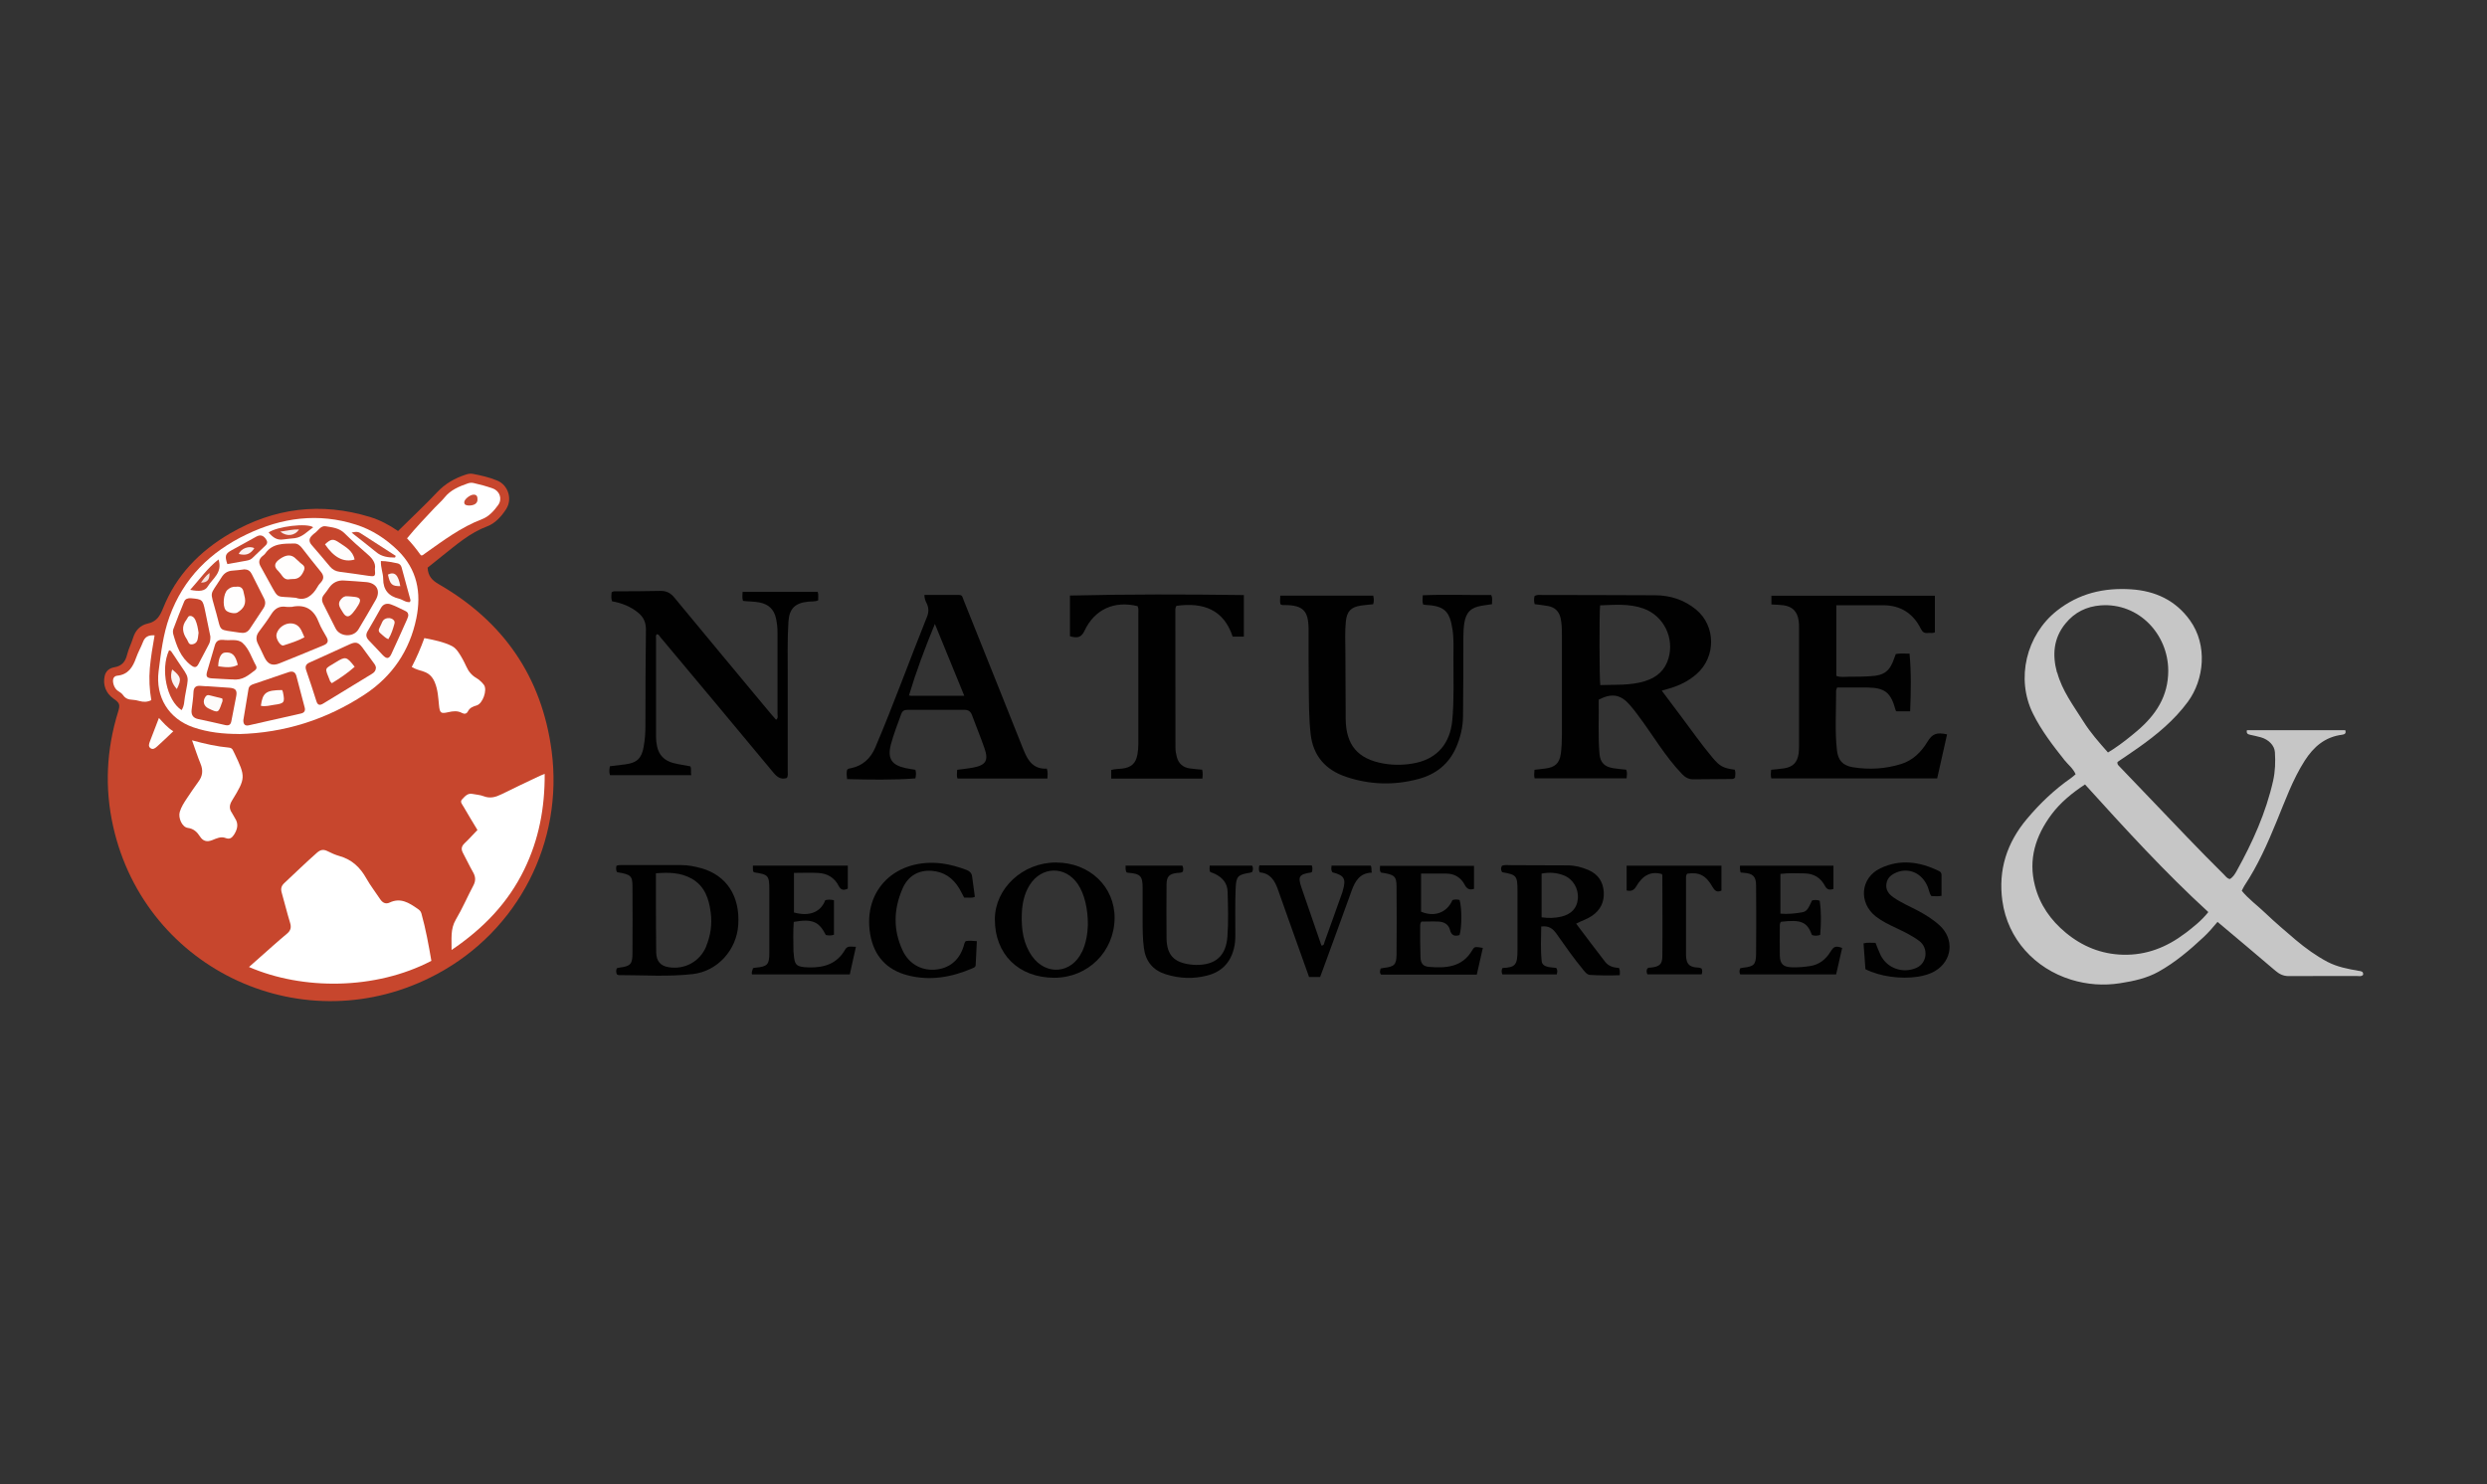 <?xml version="1.0" encoding="UTF-8"?><svg id="Calque_2" xmlns="http://www.w3.org/2000/svg" viewBox="0 0 251.31 150"><rect x="0" y="0" width="251.31" height="150" fill="#333333" stroke="none"/><defs><style>.cls-1{fill:#fff;}.cls-2{fill:#c7462d;}.cls-3{fill:#c6462e;}.cls-4{fill:#fbf3f2;}.cls-5{fill:#f9efed;}.cls-6{fill:#c7472e;}.cls-7{fill:#c7472f;}.cls-8{fill:#fefdfd;}.cls-9{fill:#f4dfda;}.cls-10{fill:#fefcfc;}.cls-11{fill:#fffefd;}.cls-12{fill:#fdfbfa;}.cls-13{fill:none;}.cls-14{fill:#fcf7f6;}.cls-15{fill:#fefdfc;}.cls-16{fill:#c84a32;}.cls-17{fill:#c94c35;}.cls-18{fill:#c6c6c6;}.cls-19{fill:#fffefe;}.cls-20{fill:#010101;}.cls-21{fill:#fbf4f3;}</style></defs><g id="Calque_9"><rect class="cls-13" width="251.31" height="150"/></g><g id="Calque_7"><g id="Calque_1-2"><g><path class="cls-2" d="M40.22,53.67c1.35-1.34,2.7-2.59,3.96-3.93,.81-.86,1.76-1.4,2.85-1.76,.24-.08,.48-.14,.74-.09,.85,.16,1.68,.35,2.48,.68,1.1,.46,1.55,1.86,.9,2.88-.48,.75-1.12,1.45-1.93,1.75-1.74,.65-3.08,1.84-4.49,2.95-.52,.41-1.04,.84-1.52,1.22,.04,.85,.45,1.28,1.14,1.68,6.52,3.76,10.4,9.36,11.39,16.83,1.22,9.24-3.38,18.18-11.61,22.58-13.29,7.11-29.42-.36-32.69-14.91-.88-3.9-.69-7.78,.49-11.6,.23-.74,.17-.9-.47-1.35-.76-.53-1.09-1.4-.88-2.29,.12-.52,.5-.79,.97-.87,.77-.13,1.13-.57,1.3-1.3,.14-.57,.42-1.09,.59-1.65,.23-.77,.72-1.3,1.49-1.47,.89-.19,1.23-.76,1.55-1.55,1.32-3.32,3.69-5.76,6.74-7.54,4.47-2.6,9.2-3.2,14.17-1.68,1.01,.31,1.93,.8,2.82,1.41h0Z"/><path class="cls-20" d="M75.03,59.82h7.6c.1,.28,.03,.56,.05,.85-.35,.16-.69,.1-1.02,.14-1.33,.13-1.91,.71-1.99,2.04-.12,1.82-.06,3.64-.07,5.46,0,3.2,0,6.41,0,9.61,0,.23,.05,.46-.08,.7-.62,.22-1.02-.11-1.38-.55-1.9-2.29-3.8-4.57-5.71-6.86-1.89-2.27-3.79-4.53-5.68-6.79-.1-.12-.17-.29-.36-.33-.16,.13-.1,.31-.1,.46,0,3.31,0,6.61,0,9.92,0,.31,.04,.62,.1,.93,.18,.92,.76,1.48,1.63,1.71,.56,.15,1.15,.22,1.74,.34,.13,.27,.02,.57,.09,.89h-8.21c-.1-.28-.07-.56-.01-.9,.52-.06,1.04-.12,1.55-.19,1.18-.15,1.66-.61,1.86-1.77,.13-.7,.18-1.41,.18-2.12,0-3.24,.01-6.49,.05-9.73,0-.74-.24-1.27-.81-1.73-.77-.62-1.66-.96-2.61-1.13-.12-.32-.06-.61-.05-.89,.16-.17,.36-.11,.54-.12,1.47-.01,2.93,0,4.4-.04,.6-.01,1.02,.21,1.4,.67,3.21,3.89,6.44,7.77,9.67,11.65,.2,.24,.4,.47,.61,.7,.24-.16,.15-.37,.15-.54,0-2.74,0-5.48,0-8.23,0-.5-.05-1-.16-1.49-.2-.9-.75-1.41-1.65-1.59-.55-.11-1.12-.09-1.68-.16-.1-.33-.05-.61-.04-.93h0Z"/><path class="cls-20" d="M185.56,61.17v7.14c.45,.17,.89,.08,1.32,.08,.71,0,1.43,0,2.14-.05,1.4-.07,1.97-.53,2.41-1.87,.04-.12,.09-.24,.14-.37,.43-.09,.86-.03,1.39-.04,.18,1.96,.14,3.88,.06,5.83h-1.39c-.04-.05-.08-.08-.08-.12-.49-1.8-1.06-2.26-2.92-2.29-1-.01-2,0-2.99,0-.05,.16-.1,.24-.1,.31,.01,2.01-.14,4.02,.08,6.02,.11,1.03,.59,1.56,1.6,1.73,1.66,.27,3.31,.17,4.91-.33,1.16-.37,2-1.19,2.63-2.23,.5-.83,.94-.99,1.99-.76-.33,1.47-.66,2.95-1,4.45h-16.76c-.08-.28-.05-.56-.02-.87,.44-.05,.86-.08,1.27-.14,.92-.13,1.38-.59,1.51-1.5,.03-.25,.04-.5,.04-.75,0-4,0-8,0-12,0-.23,0-.46-.04-.69-.13-.92-.63-1.43-1.55-1.55-.39-.05-.79-.06-1.2-.08v-.88h16.52v3.69c-.23,.13-.46,.04-.69,.07-.36,.05-.56-.08-.73-.42-.78-1.57-2.06-2.38-3.82-2.38-1.55,0-3.1,0-4.69,0h0Z"/><path class="cls-20" d="M138.76,60.2c.08,.3,.09,.56,0,.87-.4,.04-.81,.07-1.22,.13-1.02,.15-1.43,.57-1.54,1.59-.11,1-.05,2.01-.05,3.01,0,2.09,.02,4.19,.03,6.28,0,.19,0,.38,0,.57,.03,2.66,1.22,4.06,3.84,4.52,1.11,.19,2.22,.16,3.31-.08,2.14-.48,3.4-1.98,3.62-4.27,.2-2.09,.11-4.18,.12-6.28,0-.96,.05-1.93-.09-2.88-.28-1.92-.83-2.43-2.77-2.53-.06,0-.12-.02-.21-.05-.09-.28-.04-.56-.03-.92,2.32-.1,4.61,0,6.91-.03,.17,.3,.07,.59,.09,.93-.36,.05-.7,.1-1.05,.16-1.09,.18-1.57,.66-1.75,1.74-.08,.5-.09,1-.1,1.5,0,2.64,0,5.28-.03,7.91-.01,1.1-.26,2.16-.7,3.17-.74,1.69-2.05,2.72-3.81,3.19-2.45,.66-4.9,.59-7.31-.22-2.08-.7-3.33-2.12-3.58-4.32-.18-1.58-.17-3.17-.19-4.76-.02-1.93-.02-3.85-.02-5.78v-.13c-.02-1.8-.57-2.35-2.38-2.37-.14,0-.29,.04-.46-.08-.07-.26-.03-.54-.02-.87h9.4Z"/><path class="cls-20" d="M108.13,60.19c5.86-.14,11.69-.13,17.56-.05v4.2h-1.13c-.91-2.76-3-3.48-5.68-3.11-.14,.21-.11,.42-.11,.63,0,4.56,0,9.13,.01,13.69,0,.32,.05,.63,.13,.93,.17,.68,.62,1.08,1.31,1.18,.41,.06,.83,.09,1.26,.13,.07,.3,.06,.59,.02,.9h-9.21v-.87c.35-.11,.73-.1,1.09-.14,.93-.11,1.39-.51,1.56-1.44,.06-.35,.09-.71,.09-1.06,0-4.4,0-8.79,0-13.19,0-.25,.04-.5-.08-.73-2.37-.58-4.35,.34-5.36,2.49-.31,.65-.68,.79-1.47,.55v-4.1h0Z"/><path class="cls-20" d="M148.96,89.83c-.46,.15-.73,.01-.94-.39-.39-.74-1.02-1.15-1.88-1.15h-2.54v3.85c1.34,.57,2.61,.11,3.17-1.17,.24-.09,.48-.07,.72-.01,.24,.82,.24,2.72,0,3.54-.5,.16-.83,.05-.97-.52-.14-.55-.59-.81-1.13-.84-.58-.03-1.17,0-1.75,0-.13,.14-.13,.32-.13,.48,0,1.05-.01,2.09,.03,3.14,.03,.63,.27,.91,.87,.96,1.71,.14,3.34,.04,4.35-1.67,.24-.4,.28-.38,1.08-.25-.2,.89-.4,1.78-.61,2.7h-9.67c-.18-.21-.11-.4-.04-.62,.11-.02,.21-.05,.31-.06,1.06-.12,1.28-.31,1.29-1.37,.02-2.28,.02-4.56,0-6.84,0-1.06-.22-1.23-1.56-1.42-.19-.19-.1-.42-.11-.68h9.5v2.35h0Z"/><path class="cls-20" d="M76.1,87.48h9.57v2.33c-.41,.19-.7,.17-.93-.29-.41-.81-1.13-1.24-2.02-1.29-.81-.05-1.63-.01-2.49-.01v4c1.55,.43,2.7-.02,3.16-1.24,.28-.08,.56-.06,.88,0v3.49c-.29,.1-.55,.08-.82,.03-.69-1.37-1.38-1.66-3.24-1.33-.08,.98-.04,1.98-.03,2.98,0,.06,.02,.12,.02,.19,.08,1.23,.26,1.39,1.52,1.43,1.55,.05,2.87-.37,3.68-1.8,.25-.44,.64-.27,1.09-.28-.21,.95-.41,1.86-.62,2.79h-9.88c-.08-.24,.06-.42,.1-.63,.09-.02,.17-.05,.25-.05,1.21-.11,1.4-.31,1.4-1.51,0-2.09,0-4.19,0-6.28,0-1.54-.07-1.62-1.55-1.85-.11-.09-.11-.22-.11-.34,0-.1,0-.21,0-.33h0Z"/><path class="cls-20" d="M186.15,95.8c-.21,.91-.41,1.78-.61,2.68h-9.69c-.11-.21-.09-.4,0-.62,.1-.02,.19-.05,.3-.06,1.09-.12,1.29-.31,1.3-1.41,.02-2.3,.02-4.61,0-6.91,0-.91-.33-1.21-1.26-1.27-.1,0-.2-.02-.3-.03-.07-.22-.09-.45-.06-.69h9.44v2.35c-.37,.13-.66,.09-.86-.31-.44-.83-1.13-1.25-2.09-1.26-.79-.01-1.59-.05-2.41,.05v4.02c.76,.06,1.49-.01,2.21-.14,.43-.08,.59-.32,.99-1.2,.24-.05,.48-.07,.77,.03,.17,1.15,.14,2.31,.05,3.46-.32,.1-.58,.1-.83,.01-.5-1.33-1.08-1.58-3.13-1.34-.13,.14-.12,.31-.12,.47,0,.98-.02,1.97,0,2.95,.02,.85,.35,1.15,1.21,1.18,.63,.02,1.26-.03,1.88-.13,.91-.15,1.55-.67,2.03-1.44,.35-.57,.54-.61,1.2-.38h0Z"/><path class="cls-20" d="M196.16,90.54c-.32,.07-.65,.03-1,.02-.21-.29-.24-.65-.38-.97-.57-1.34-1.87-1.93-3.13-1.42-.53,.22-.95,.55-1.03,1.16-.09,.62,.25,1.04,.72,1.37,.76,.53,1.61,.89,2.43,1.32,.8,.43,1.56,.89,2.23,1.51,1.51,1.38,1.29,3.57-.47,4.61-.53,.32-1.11,.47-1.72,.57-1.75,.27-3.85-.02-5.31-.76-.06-.85-.12-1.72-.19-2.61,.43-.11,.82-.04,1.21-.05,.18,.44,.33,.86,.52,1.25,.67,1.34,2.28,1.89,3.65,1.26,1.06-.49,1.2-2,.24-2.71-.71-.53-1.51-.91-2.3-1.29-.72-.34-1.44-.68-2.07-1.17-1.77-1.38-1.58-3.9,.44-4.87,1.99-.96,3.99-.68,5.93,.27,.17,.08,.26,.21,.26,.39v2.13h0Z"/><path class="cls-20" d="M113.83,88.16c-.13-.25-.08-.46-.09-.68h5.73c.13,.22,.1,.42,.06,.61-.2,.16-.42,.11-.62,.14-.77,.1-1.02,.36-1.03,1.15-.01,1.82-.02,3.64,0,5.47,.03,1.67,.75,2.42,2.42,2.63,.19,.02,.38,.04,.56,.04,1.97,.02,3.03-.91,3.17-2.87,.11-1.5,.06-3.01,.02-4.52-.02-.86-.51-1.43-1.26-1.8-.17-.08-.34-.14-.5-.2-.11-.22-.05-.42-.05-.65h4.28c.13,.22,.1,.41,.02,.64-.07,.02-.14,.07-.22,.08-1.23,.2-1.41,.34-1.46,1.6-.06,1.57-.03,3.14-.03,4.71,0,.46-.03,.92-.15,1.37-.36,1.43-1.25,2.34-2.68,2.71-1.41,.37-2.83,.31-4.22-.13-1.28-.41-2.01-1.29-2.19-2.64-.13-.96-.13-1.92-.13-2.88,0-1.07,0-2.13,0-3.2,0-1.19-.22-1.43-1.4-1.53-.08,0-.16-.03-.25-.05h0Z"/><path class="cls-20" d="M97.57,95.12c.34-.07,.7-.04,1.14,0-.04,.81-.08,1.61-.12,2.42-.01,.21-.19,.26-.34,.33-2.09,.9-4.26,1.28-6.5,.71-2.16-.55-3.45-1.98-3.82-4.18-.76-4.51,2.65-7.72,7.29-7.13,.83,.11,1.63,.35,2.42,.64,.32,.12,.54,.31,.59,.66,.09,.68,.18,1.37,.28,2.07-.35,.16-.7,.05-1.08,.08-.17-.31-.32-.63-.5-.93-.63-1.05-1.54-1.69-2.79-1.78-1.36-.09-2.4,.54-2.94,1.8-.91,2.09-.96,4.17,.01,6.25,.61,1.31,1.83,2.03,3.23,1.94,1.45-.1,2.48-.92,2.93-2.35,.06-.18,.07-.37,.21-.53h0Z"/><path class="cls-20" d="M133.42,98.74h-1.14c-.3-.83-.6-1.68-.9-2.52-.75-2.11-1.51-4.21-2.25-6.33-.32-.91-.78-1.63-1.83-1.72-.13-.24-.1-.46-.04-.71h5.29c.1,.22,.07,.44,.03,.65-.05,.03-.08,.07-.12,.07-1.19,.19-1.33,.4-.95,1.52,.67,1.96,1.35,3.91,2.02,5.86,.28,0,.27-.22,.31-.35,.61-1.67,1.2-3.35,1.8-5.02,.02-.06,.04-.12,.05-.18,.35-1.19,.16-1.54-1.05-1.85-.15-.2-.12-.42-.08-.68h3.94c.15,.21,.04,.44,.12,.71-1.21,.05-1.68,.84-2.03,1.81-.95,2.64-1.92,5.27-2.88,7.9-.1,.27-.2,.54-.31,.83h0Z"/><path class="cls-20" d="M167.94,88.34c-1.1-.31-1.93,.09-2.62,1.28-.21,.36-.53,.49-.95,.37v-2.5h9.58v2.52c-.45,.21-.68,.01-.9-.37-.67-1.18-1.36-1.52-2.56-1.34-.16,.19-.12,.43-.12,.65,0,2.47,0,4.94,0,7.41,0,.15,0,.29,.02,.44,.07,.62,.32,.88,.95,.97,.21,.03,.42,0,.61,.12,.07,.18,.09,.36,0,.58h-5.48c-.11-.21-.1-.41-.01-.58,.12-.12,.25-.09,.37-.1,.86-.1,1.15-.33,1.15-1.17,.03-2.72,0-5.44,0-8.16,0-.04-.03-.08-.05-.11h0Z"/><path class="cls-1" d="M24.13,74.18c-1.57,0-3.1-.16-4.59-.67-2.49-.86-3.85-3.06-3.51-5.69,.24-1.85,.45-3.7,1.09-5.47,1.4-3.9,4.14-6.6,7.82-8.35,3.54-1.69,7.23-2.2,11.05-.97,1.6,.51,2.98,1.41,4.19,2.58,1.98,1.93,2.42,4.29,1.89,6.88-.67,3.27-2.44,5.87-5.22,7.7-3.85,2.53-8.09,3.88-12.72,4h0Z"/><path class="cls-1" d="M43.59,97.11c-5.68,2.96-13.02,2.96-18.43,.62,.42-.37,.82-.73,1.22-1.08,.86-.76,1.72-1.54,2.6-2.27,.4-.33,.48-.65,.33-1.13-.31-1-.55-2.02-.84-3.02-.12-.41-.05-.7,.28-1,1.09-1.02,2.15-2.05,3.27-3.04,.35-.31,.65-.38,1.07-.17,.39,.2,.8,.38,1.22,.5,1.25,.35,2.09,1.15,2.71,2.26,.41,.73,.93,1.39,1.39,2.09,.24,.36,.55,.54,.96,.35,1.11-.53,1.97,.03,2.82,.62,.18,.12,.33,.25,.39,.47,.44,1.57,.73,3.17,1.01,4.8h0Z"/><path class="cls-1" d="M48.25,83.89c-.5-.83-.97-1.6-1.42-2.38-.12-.22-.39-.47-.13-.73,.28-.29,.55-.65,1.06-.54,.37,.08,.76,.09,1.11,.23,.65,.25,1.2,.1,1.79-.19,1.22-.61,2.45-1.18,3.68-1.77,.2-.1,.41-.18,.7-.3,.02,3.44-.59,6.64-2.06,9.66-1.64,3.38-4.15,5.98-7.35,8.14,.02-1.12-.14-2.1,.43-3.07,.66-1.11,1.17-2.31,1.78-3.46,.25-.48,.22-.89-.05-1.35-.36-.63-.67-1.3-1.02-1.95-.19-.37-.14-.65,.17-.95,.44-.41,.84-.87,1.3-1.34h0Z"/><path class="cls-1" d="M19.4,74.82c1.32,.36,2.52,.63,3.75,.74,.18,.02,.32,.1,.39,.27,.04,.1,.09,.19,.14,.28,1.15,2.41,1.16,2.52-.23,4.79-.28,.46-.31,.83-.01,1.26,.12,.17,.19,.37,.31,.54,.38,.57,.24,1.11-.09,1.64-.21,.32-.43,.53-.88,.35-.46-.18-.91,.05-1.34,.22-.54,.21-.93,.1-1.24-.38-.29-.45-.63-.78-1.23-.86-.57-.08-.99-1.02-.8-1.63,.15-.49,.42-.91,.7-1.33,.39-.57,.76-1.15,1.18-1.71,.43-.57,.49-1.15,.21-1.82-.3-.73-.54-1.49-.86-2.37h0Z"/><path class="cls-1" d="M41.61,67.4c.49-.94,.9-1.89,1.27-2.91,.97,.19,1.91,.37,2.78,.8,.29,.15,.49,.38,.67,.64,.31,.45,.56,.93,.79,1.43,.22,.49,.54,.89,1.01,1.16,.14,.08,.28,.19,.4,.3,.14,.13,.28,.26,.38,.41,.35,.52-.13,1.87-.73,2.06-.37,.11-.71,.23-.9,.61-.13,.25-.35,.29-.59,.16-.46-.25-.92-.19-1.4-.08-.75,.17-.85,.09-.93-.71-.08-.77-.11-1.53-.41-2.27-.23-.57-.57-.94-1.15-1.13-.39-.13-.8-.22-1.19-.46h0Z"/><path class="cls-1" d="M42.59,56.14s-.08-.04-.1-.07c-.41-.57-.85-1.13-1.36-1.66,.9-1.11,1.86-2.09,2.8-3.1,.33-.35,.7-.67,1-1.04,.61-.76,1.45-1.1,2.33-1.41,.2-.07,.39-.09,.61-.04,.65,.15,1.3,.32,1.93,.55,.7,.25,.98,1.05,.54,1.67-.43,.6-.96,1.18-1.63,1.43-2.13,.81-3.91,2.16-5.74,3.45-.12,.08-.22,.2-.37,.22h0Z"/><path class="cls-1" d="M15.62,64.22c-.2,1.13-.38,2.21-.48,3.31-.09,1.08-.04,2.16,.15,3.23-.42,.21-.8,.2-1.2,.09-.24-.07-.49-.12-.74-.13-.38-.01-.69-.14-.91-.46-.13-.19-.33-.31-.53-.44-.35-.23-.56-.82-.47-1.2,.06-.22,.23-.31,.41-.33,1.1-.11,1.57-.86,1.9-1.8,.19-.55,.49-1.06,.7-1.61,.19-.5,.53-.71,1.15-.67h0Z"/><path class="cls-15" d="M17.51,73.91c-.57,.54-1.09,1.05-1.63,1.53-.18,.16-.41,.36-.67,.18-.25-.18-.15-.45-.06-.69,.29-.76,.58-1.52,.91-2.37,.44,.48,.85,.97,1.44,1.34h0Z"/><path class="cls-18" d="M238.36,98.12c-1.09-.19-2.17-.39-3.17-.91-1.15-.61-2.2-1.37-3.19-2.2-1.05-.89-2.1-1.79-3.1-2.74-.78-.75-1.67-1.39-2.37-2.24,.1-.19,.17-.36,.27-.52,1.35-2.03,2.33-4.24,3.25-6.49,.86-2.08,1.61-4.21,2.84-6.14,.91-1.42,2.06-2.4,3.76-2.62,.27-.04,.45-.12,.34-.46h-9.94c-.07,.33,.09,.41,.32,.46,.37,.08,.73,.16,1.1,.26,.77,.22,1.37,.82,1.41,1.51,.06,.96,.03,1.92-.18,2.87-.73,3.25-2.09,6.25-3.7,9.15-.17,.3-.36,.61-.67,.79-.3-.05-.43-.29-.61-.46-2.53-2.5-4.97-5.09-7.43-7.66-1.06-1.1-2.12-2.2-3.17-3.31-.08-.09-.19-.17-.15-.4,.67-.46,1.4-.94,2.12-1.45,1.87-1.32,3.62-2.77,4.99-4.63,1.65-2.24,2.02-5.72,.22-8.23-1.45-2.03-3.51-2.98-5.94-3.14-2.76-.18-5.28,.4-7.52,2.17-3.09,2.45-4.16,6.86-2.41,10.39,.85,1.72,2.01,3.22,3.19,4.71,.37,.46,.87,.83,1.12,1.42-.17,.14-.3,.27-.46,.38-1.68,1.17-3.14,2.56-4.45,4.12-2.03,2.41-2.93,5.16-2.49,8.31,.54,3.86,3.29,6.82,6.94,7.95,1.62,.5,3.28,.62,4.95,.36,1.34-.21,2.68-.49,3.88-1.16,1.69-.94,3.16-2.19,4.56-3.5,.49-.46,.93-.96,1.41-1.54,2,1.68,3.93,3.3,5.85,4.94,.4,.34,.8,.54,1.35,.54,2.29-.02,4.57,0,6.86-.01,.22,0,.46,.08,.65-.12,.04-.34-.18-.36-.42-.4h0Zm-30.5-30.14c-.49-1.79-.36-3.48,.86-4.97,.92-1.13,2.12-1.72,3.57-1.83,3.83-.27,6.8,2.91,6.81,6.6,0,2.59-1.25,4.47-3.12,6.07-.78,.66-1.58,1.3-2.43,1.86-.16,.1-.31,.2-.54,.34-.91-1.03-1.78-2.01-2.48-3.13-1-1.59-2.15-3.1-2.65-4.95h0Zm12.95,26.34c-1.85,1.41-3.92,2.23-6.27,2.17-2.19-.05-4.13-.84-5.8-2.23-1.52-1.26-2.62-2.82-3.11-4.75-.69-2.67,.07-5.03,1.66-7.18,.91-1.22,2.07-2.17,3.4-3.05,4.02,4.44,8.03,8.84,12.46,12.9-.69,.87-1.51,1.51-2.33,2.14h0Z"/><path class="cls-20" d="M175.28,77.79c-1.15-.16-1.49-.33-2.25-1.24-1.12-1.33-2.11-2.76-3.16-4.15-.64-.85-1.28-1.7-1.95-2.6,.3-.08,.54-.15,.77-.22,1.02-.3,1.95-.75,2.75-1.46,1.97-1.72,1.96-4.86-.06-6.52-1.19-.98-2.59-1.43-4.13-1.44-3.82-.02-7.63-.02-11.45-.03-.25,0-.51-.05-.74,.12-.06,.26-.07,.52,.02,.81,.45,.06,.91,.11,1.36,.19,.69,.13,1.11,.55,1.26,1.23,.12,.56,.13,1.12,.13,1.69,0,3.37,0,6.74,0,10.12,0,.63-.03,1.26-.11,1.88-.13,.97-.59,1.38-1.56,1.5-.37,.05-.74,.08-1.1,.13-.03,.33-.06,.59,.01,.86h9.3c.02-.31,.08-.58-.04-.87-.43-.05-.87-.08-1.3-.15-.88-.14-1.32-.56-1.4-1.44-.16-1.84-.05-3.68-.08-5.49,1.32-.68,2.2-.53,3.13,.52,.29,.33,.56,.68,.82,1.03,1.5,1.99,2.74,4.17,4.48,5.98,.33,.34,.67,.53,1.15,.52,1.26-.02,2.52-.02,3.77-.03,.14,0,.3,.02,.43-.15,.02-.25,.07-.53-.04-.81h0Zm-9.05-8.95c-1.49,.46-3.01,.34-4.52,.4-.1-.54-.11-7.34-.02-8.06,1.47-.05,2.95-.19,4.38,.32,2.04,.73,3.14,2.96,2.53,5.04-.36,1.21-1.18,1.93-2.36,2.29Z"/><path class="cls-20" d="M105.78,77.68c-1.28,.08-1.88-.73-2.3-1.77l-.12-.29c-.74-1.84-1.47-3.69-2.21-5.54-1.26-3.15-2.52-6.29-3.78-9.44-.09-.21-.09-.52-.45-.51-1.17,0-2.33,0-3.51,0,0,.35,.11,.61,.23,.85,.22,.45,.22,.89,.04,1.34-1.77,4.4-3.38,8.87-5.24,13.24-.47,1.09-1.25,1.82-2.42,2.07-.14,.03-.3,.03-.42,.17-.07,.27-.05,.55,0,.94,2.3,.06,4.61,.1,6.9-.07,.07-.34,.09-.58,0-.87-.33-.06-.68-.1-1.03-.18-1.39-.31-1.81-.99-1.45-2.37,.28-1.05,.68-2.07,1.05-3.09,.13-.35,.33-.42,.66-.42,1.91,0,3.82,.01,5.72,0,.39,0,.62,.15,.76,.51,.41,1.12,.87,2.22,1.26,3.34,.45,1.28,.16,1.75-1.2,2-.51,.09-1.03,.14-1.55,.21,0,.33-.08,.62,.04,.88h9.08c.01-.34,.07-.64-.06-1Zm-13.57-7.35c-.1,0-.2-.02-.36-.04,.73-2.43,1.6-4.76,2.62-7.23,1.02,2.49,1.98,4.84,2.97,7.26h-5.24Z"/><path class="cls-20" d="M163.59,97.82c-.54-.02-1.05-.17-1.39-.61-.98-1.25-1.92-2.53-2.93-3.86,.59-.31,1.14-.47,1.6-.79,.85-.58,1.25-1.39,1.19-2.41-.07-1.06-.59-1.81-1.57-2.23-.66-.28-1.34-.46-2.07-.46-1.91,0-3.82-.02-5.72-.02-.31,0-.62-.05-.92,.05-.15,.23-.12,.45,.01,.66,1.46,.25,1.55,.36,1.55,1.87,0,2.01,.01,4.02,0,6.03,0,1.44-.19,1.72-1.48,1.78-.02,0-.03,.02-.06,.04-.07,.19-.08,.39,.01,.61h5.5c.06-.24,.09-.44-.05-.66-.25-.03-.53-.04-.79-.09-.32-.07-.64-.21-.68-.57-.13-1.18-.06-2.36-.05-3.52,.73-.1,1.16,.19,1.52,.7,.89,1.26,1.78,2.54,2.77,3.73,.18,.21,.35,.44,.64,.46,1,.06,2,.07,3,.03,.02-.28,.05-.51-.08-.74h0Zm-5.87-5.17c-.62,.14-1.24,.16-1.94,.06v-4.42c.78-.15,1.52-.1,2.24,.18,.94,.37,1.51,1.35,1.42,2.36-.08,.96-.66,1.58-1.71,1.82h0Z"/><path class="cls-20" d="M70.87,87.75c-.67-.19-1.35-.32-2.04-.32h-6.04c-.17,0-.34-.01-.5,.08-.04,.22-.07,.45,.08,.64,1.35,.22,1.53,.37,1.54,1.36,.01,2.28,.02,4.56,0,6.84,0,1.1-.21,1.3-1.29,1.44-.1,.01-.2,.05-.29,.07-.09,.22-.09,.42,.02,.63,.06,.02,.11,.06,.17,.06,2.49,0,4.99,.18,7.47-.1,2.53-.29,4.45-2.45,4.61-4.98,.19-2.9-1.17-4.99-3.74-5.73h0Zm.5,7.88c-.63,1.54-2.16,2.39-3.81,2.12-.8-.13-1.23-.59-1.25-1.48-.03-1.67-.02-3.35-.03-5.02,0-.98,0-1.96,0-2.99,1.29-.1,2.5-.09,3.63,.55,1.32,.76,1.73,2.04,1.91,3.43,.15,1.16-.01,2.3-.46,3.39h0Z"/><path class="cls-20" d="M106.72,87.17c-3.36-.01-6.18,2.6-6.19,5.73-.01,3.54,2.39,5.91,6,5.92,3.4,0,6.07-2.64,6.1-6.03,.02-3.18-2.53-5.61-5.91-5.62h0Zm2.62,9.01c-1.04,2.23-3.63,2.46-5.05,.46-.89-1.26-1.08-2.7-1.04-4.18,.03-1.05,.22-2.08,.79-3,1.2-1.92,3.61-1.98,4.88-.1,.64,.95,1.02,2.44,1.01,4.12-.03,.86-.17,1.81-.58,2.7h0Z"/><path class="cls-2" d="M29.54,61.32c1.39-.27,2.22,.34,2.7,1.63,.19,.5,.5,.96,.76,1.44,.23,.41,.12,.66-.31,.83-1.49,.61-2.97,1.24-4.47,1.83-.7,.28-1.15,.08-1.49-.6-.22-.45-.42-.91-.65-1.35-.24-.46-.22-.86,.1-1.28,.43-.57,.85-1.14,1.23-1.74,.36-.58,.82-.86,1.51-.75,.2,.03,.42,0,.63,0h0Z"/><path class="cls-2" d="M37.98,67.53c-.01,.25-.16,.43-.39,.57-1.64,1-3.28,2-4.92,3-.34,.21-.57,.19-.7-.24-.33-1.03-.66-2.07-1.02-3.09-.15-.42-.04-.66,.37-.83,1.36-.6,2.7-1.23,4.05-1.84,.59-.26,.85-.18,1.24,.33,.39,.52,.77,1.04,1.15,1.57,.11,.15,.23,.3,.23,.53h0Z"/><path class="cls-2" d="M24.73,57.55c.32,0,.56,.16,.71,.47,.41,.82,.83,1.64,1.24,2.46,.18,.35,.15,.68-.07,1.01-.45,.68-.9,1.36-1.35,2.04-.22,.34-.51,.48-.9,.42-.04,0-.08,0-.13-.01-2.26-.37-1.82,.03-2.39-2.03,0-.02-.01-.04-.02-.06-.6-2.27-.68-1.51,.56-3.49,.26-.43,.62-.66,1.12-.69,.4-.02,.79-.08,1.22-.13h0Z"/><path class="cls-2" d="M24.59,72.78c.17-1,.34-2.07,.52-3.14,.05-.3,.26-.42,.5-.5,1.19-.41,2.37-.8,3.56-1.21,.42-.14,.68-.01,.79,.43,.27,1.05,.55,2.1,.83,3.15,.09,.34-.06,.53-.37,.6-1.75,.4-3.5,.8-5.26,1.19-.35,.08-.58-.04-.57-.51h0Z"/><path class="cls-2" d="M29.94,60.42c-2.1-.22-1.72,.24-2.7-1.53-.3-.55-.6-1.1-.91-1.65-.22-.39-.17-.72,.16-1.01,.11-.1,.24-.18,.32-.3,.74-1.05,1.86-.98,2.94-1,.33,0,.58,.21,.78,.47,.63,.81,1.26,1.62,1.91,2.41,.28,.35,.31,.67,.02,1.01-.12,.14-.26,.28-.35,.45-.54,.97-1.28,1.47-2.17,1.16h0Z"/><path class="cls-2" d="M34.77,58.67c.75,.05,1.5,.09,2.25,.16,1.06,.1,1.47,.9,.94,1.81-.57,.99-1.15,1.99-1.74,2.97-.5,.83-1.85,.77-2.3-.08-.42-.82-.82-1.64-1.24-2.46-.19-.36-.19-.67,.07-.98,.19-.22,.35-.47,.52-.71,.37-.51,.87-.75,1.49-.71h0Z"/><path class="cls-2" d="M37.88,57.45c.07,.83,.05,.84-.69,.74-.95-.14-1.9-.28-2.86-.4-.4-.05-.71-.21-.97-.51-.62-.74-1.24-1.48-1.87-2.2-.31-.36-.27-.67,.06-.98,.08-.07,.15-.15,.24-.21,.37-.25,.61-.79,1.13-.7,.67,.11,1.36,.17,1.9,.71,.74,.73,1.52,1.43,2.32,2.12,.49,.42,.84,.88,.75,1.46h0Z"/><path class="cls-2" d="M21.26,64.34c0,.34-.04,.54-.13,.73-.36,.69-.72,1.37-1.08,2.05-.19,.36-.4,.38-.74,.12-1.06-.79-1.46-1.95-1.8-3.14-.04-.15-.05-.35,0-.5,.35-.94,.71-1.87,1.1-2.8,.11-.28,.38-.36,.68-.34,1.16,.1,1.2,.14,1.44,1.29,.19,.9,.37,1.8,.53,2.58h0Z"/><path class="cls-2" d="M23.45,68.67c-.58-.03-1.31-.06-2.04-.11-.52-.04-.62-.19-.48-.69,.25-.88,.53-1.76,.78-2.65,.12-.42,.38-.58,.79-.55,.02,0,.04,0,.06,0,.65,.1,1.43-.15,1.95,.31,.67,.6,.92,1.52,1.36,2.3,.09,.17,.06,.34-.09,.45-.65,.48-1.25,1.08-2.32,.93h0Z"/><path class="cls-2" d="M20.89,69.35c.77,.05,1.54,.1,2.31,.16,.61,.05,.78,.26,.67,.85-.16,.84-.33,1.68-.49,2.52-.07,.37-.25,.48-.62,.4-.91-.22-1.83-.41-2.75-.61-.49-.11-.7-.41-.65-.91,.07-.6,.17-1.2,.19-1.8,.02-.53,.28-.69,.76-.64,.19,.02,.37,.03,.56,.04Z"/><path class="cls-3" d="M41.26,62.22c-.03,.09-.06,.23-.12,.36-.52,1.17-1.04,2.33-1.58,3.49-.24,.53-.48,.56-.89,.13-.47-.48-.91-.99-1.38-1.46-.29-.3-.36-.58-.14-.95,.46-.77,.9-1.56,1.34-2.34,.24-.43,.63-.51,1.03-.36,.51,.18,.99,.45,1.48,.68,.17,.08,.26,.21,.26,.45h0Z"/><path class="cls-6" d="M18.35,71.77c-1.52-.99-2.15-4.13-1.27-6.04,.21,0,.27,.18,.36,.31,.18,.25,.35,.52,.52,.78,1.26,1.88,1.12,1.35,.73,3.59-.08,.44-.05,.92-.34,1.36h0Z"/><path class="cls-6" d="M38.49,56.7c.61,0,1.14,.14,1.66,.23,.22,.04,.37,.19,.43,.41,.3,1.1,.61,2.21,.9,3.31,.01,.05-.03,.11-.06,.2-.42,.05-.73-.25-1.09-.34-1.06-.25-1.61-.89-1.61-2.01,0-.57-.26-1.13-.23-1.8h0Z"/><path class="cls-7" d="M22.97,57c-.27-.8-.2-1.04,.4-1.37,.84-.47,1.69-.92,2.52-1.39,.41-.23,.71-.13,.97,.23,.17,.24,.2,.44-.03,.66-.46,.43-.9,.87-1.36,1.3-.21,.19-.49,.22-.76,.27-.57,.1-1.14,.2-1.75,.31h0Z"/><path class="cls-16" d="M27.15,53.81c.84-.6,3.86-.98,4.5-.52-.61,.43-1.08,.99-1.85,1.1-.39,.05-.79,.07-1.18,.13-.64,.1-1.06-.22-1.47-.7h0Z"/><path class="cls-16" d="M19.22,59.61c.95-1.05,1.71-2.16,2.86-3.07,.44,1.34-.6,1.92-1.08,2.72-.27,.47-.83,.55-1.79,.35Z"/><path class="cls-16" d="M39.92,56.35c-.69,0-1.35-.08-1.92-.56-.78-.65-1.59-1.26-2.47-1.96,.37-.1,.62-.11,.84,.02,1.21,.77,2.41,1.55,3.62,2.33l-.07,.16h0Z"/><path class="cls-17" d="M47.34,51.09c-.18-.03-.41-.02-.43-.31-.02-.3,.57-.78,.95-.79,.37,0,.39,.26,.39,.51,0,.38-.34,.6-.9,.59h0Z"/><path class="cls-19" d="M30.76,64.41c-.68,.37-1.4,.59-2.11,.82-.32,.11-.82-.72-.71-1.13,.21-.83,1.21-1.35,1.97-.97,.47,.24,.62,.75,.85,1.28h0Z"/><path class="cls-8" d="M33.54,69.06c-.12-.14-.16-.17-.18-.21-.57-1.46-.63-1.17,.59-1.93,.97-.6,1.08-.57,1.89,.47-.71,.63-1.49,1.16-2.31,1.66h0Z"/><path class="cls-19" d="M23.86,59.3c.41-.06,.69,.1,.76,.57,.02,.1,.04,.2,.07,.3,.22,.8,0,1.31-.71,1.74-.27,.16-1,0-1.19-.27-.32-.45-.2-1.66,.19-2.02,.24-.22,.51-.35,.88-.32h0Z"/><path class="cls-15" d="M28.51,69.74c.04,.1,.08,.18,.09,.26,.2,.99,.13,1.1-.88,1.23-.45,.06-.89,.21-1.36,.1,.18-1.33,.52-1.58,2.15-1.59Z"/><path class="cls-11" d="M29.24,58.55c-.28,.05-.51-.06-.69-.3-.14-.19-.27-.38-.43-.54-.49-.45-.4-.83,.18-1.23,.6-.41,1.14-.51,1.64,.03,.08,.09,.2,.16,.28,.25,.21,.27,.71,.38,.5,.88-.21,.51-.51,.91-1.15,.88-.1,0-.21,.01-.33,.02Z"/><path class="cls-10" d="M35.12,60.26c.23,.02,.46,.03,.69,.06,.6,.06,.72,.3,.4,.83-.16,.27-.34,.53-.54,.77-.42,.51-.72,.5-1.05-.07-.23-.4-.6-.8-.15-1.3,.18-.2,.37-.33,.65-.28Z"/><path class="cls-15" d="M32.84,55.01c.62-.56,.82-.59,1.45-.16,.65,.44,1.38,.82,1.54,1.7-1.09,.32-2.08-.19-2.99-1.54Z"/><path class="cls-8" d="M20.07,63.92c-.02,.18-.05,.36-.07,.55-.04,.34-.2,.59-.57,.65-.39,.06-.4-.29-.54-.5-.45-.66-.57-1.32-.04-2,.11-.14,.15-.38,.37-.37,.25,0,.42,.19,.52,.4,.18,.4,.26,.83,.32,1.27Z"/><path class="cls-12" d="M24.04,67.19c-.64,.35-1.31,.24-1.99,.15,.02-.83,.28-1.35,.68-1.39,.72-.07,1.07,.25,1.3,1.25Z"/><path class="cls-12" d="M22.46,70.6c.07,.23,0,.34-.05,.46-.34,1-.36,1.01-1.34,.54-.49-.24-.62-.73-.31-1.18,.09-.13,.21-.2,.37-.16,.44,.11,.88,.22,1.32,.33h0Z"/><path class="cls-12" d="M39.24,64.6c-.33-.13-.53-.38-.77-.57-.22-.16-.25-.36-.11-.6,.11-.2,.19-.42,.29-.62,.19-.39,.84-.47,1.14-.13,.09,.1,.1,.22,.07,.35-.15,.54-.31,1.07-.62,1.57h0Z"/><path class="cls-21" d="M17.4,67.66c.9,.73,.97,.98,.47,1.98-.51-.57-.73-1.19-.47-1.98Z"/><path class="cls-14" d="M40.45,59.24c-.85,0-1.03-.16-1.25-1.17,.68-.33,1.05,.02,1.25,1.17Z"/><path class="cls-4" d="M25.7,55.41c-.42,.61-.84,.76-1.57,.58,.21-.56,1.07-.87,1.57-.58Z"/><path class="cls-5" d="M28.32,53.73c.71-.1,1.28-.24,1.9-.22-.42,.63-1.21,.77-1.9,.22Z"/><path class="cls-9" d="M20.31,58.88c.26-.36,.49-.7,.86-.97,.04,.67-.25,.99-.86,.97Z"/></g></g></g></svg>